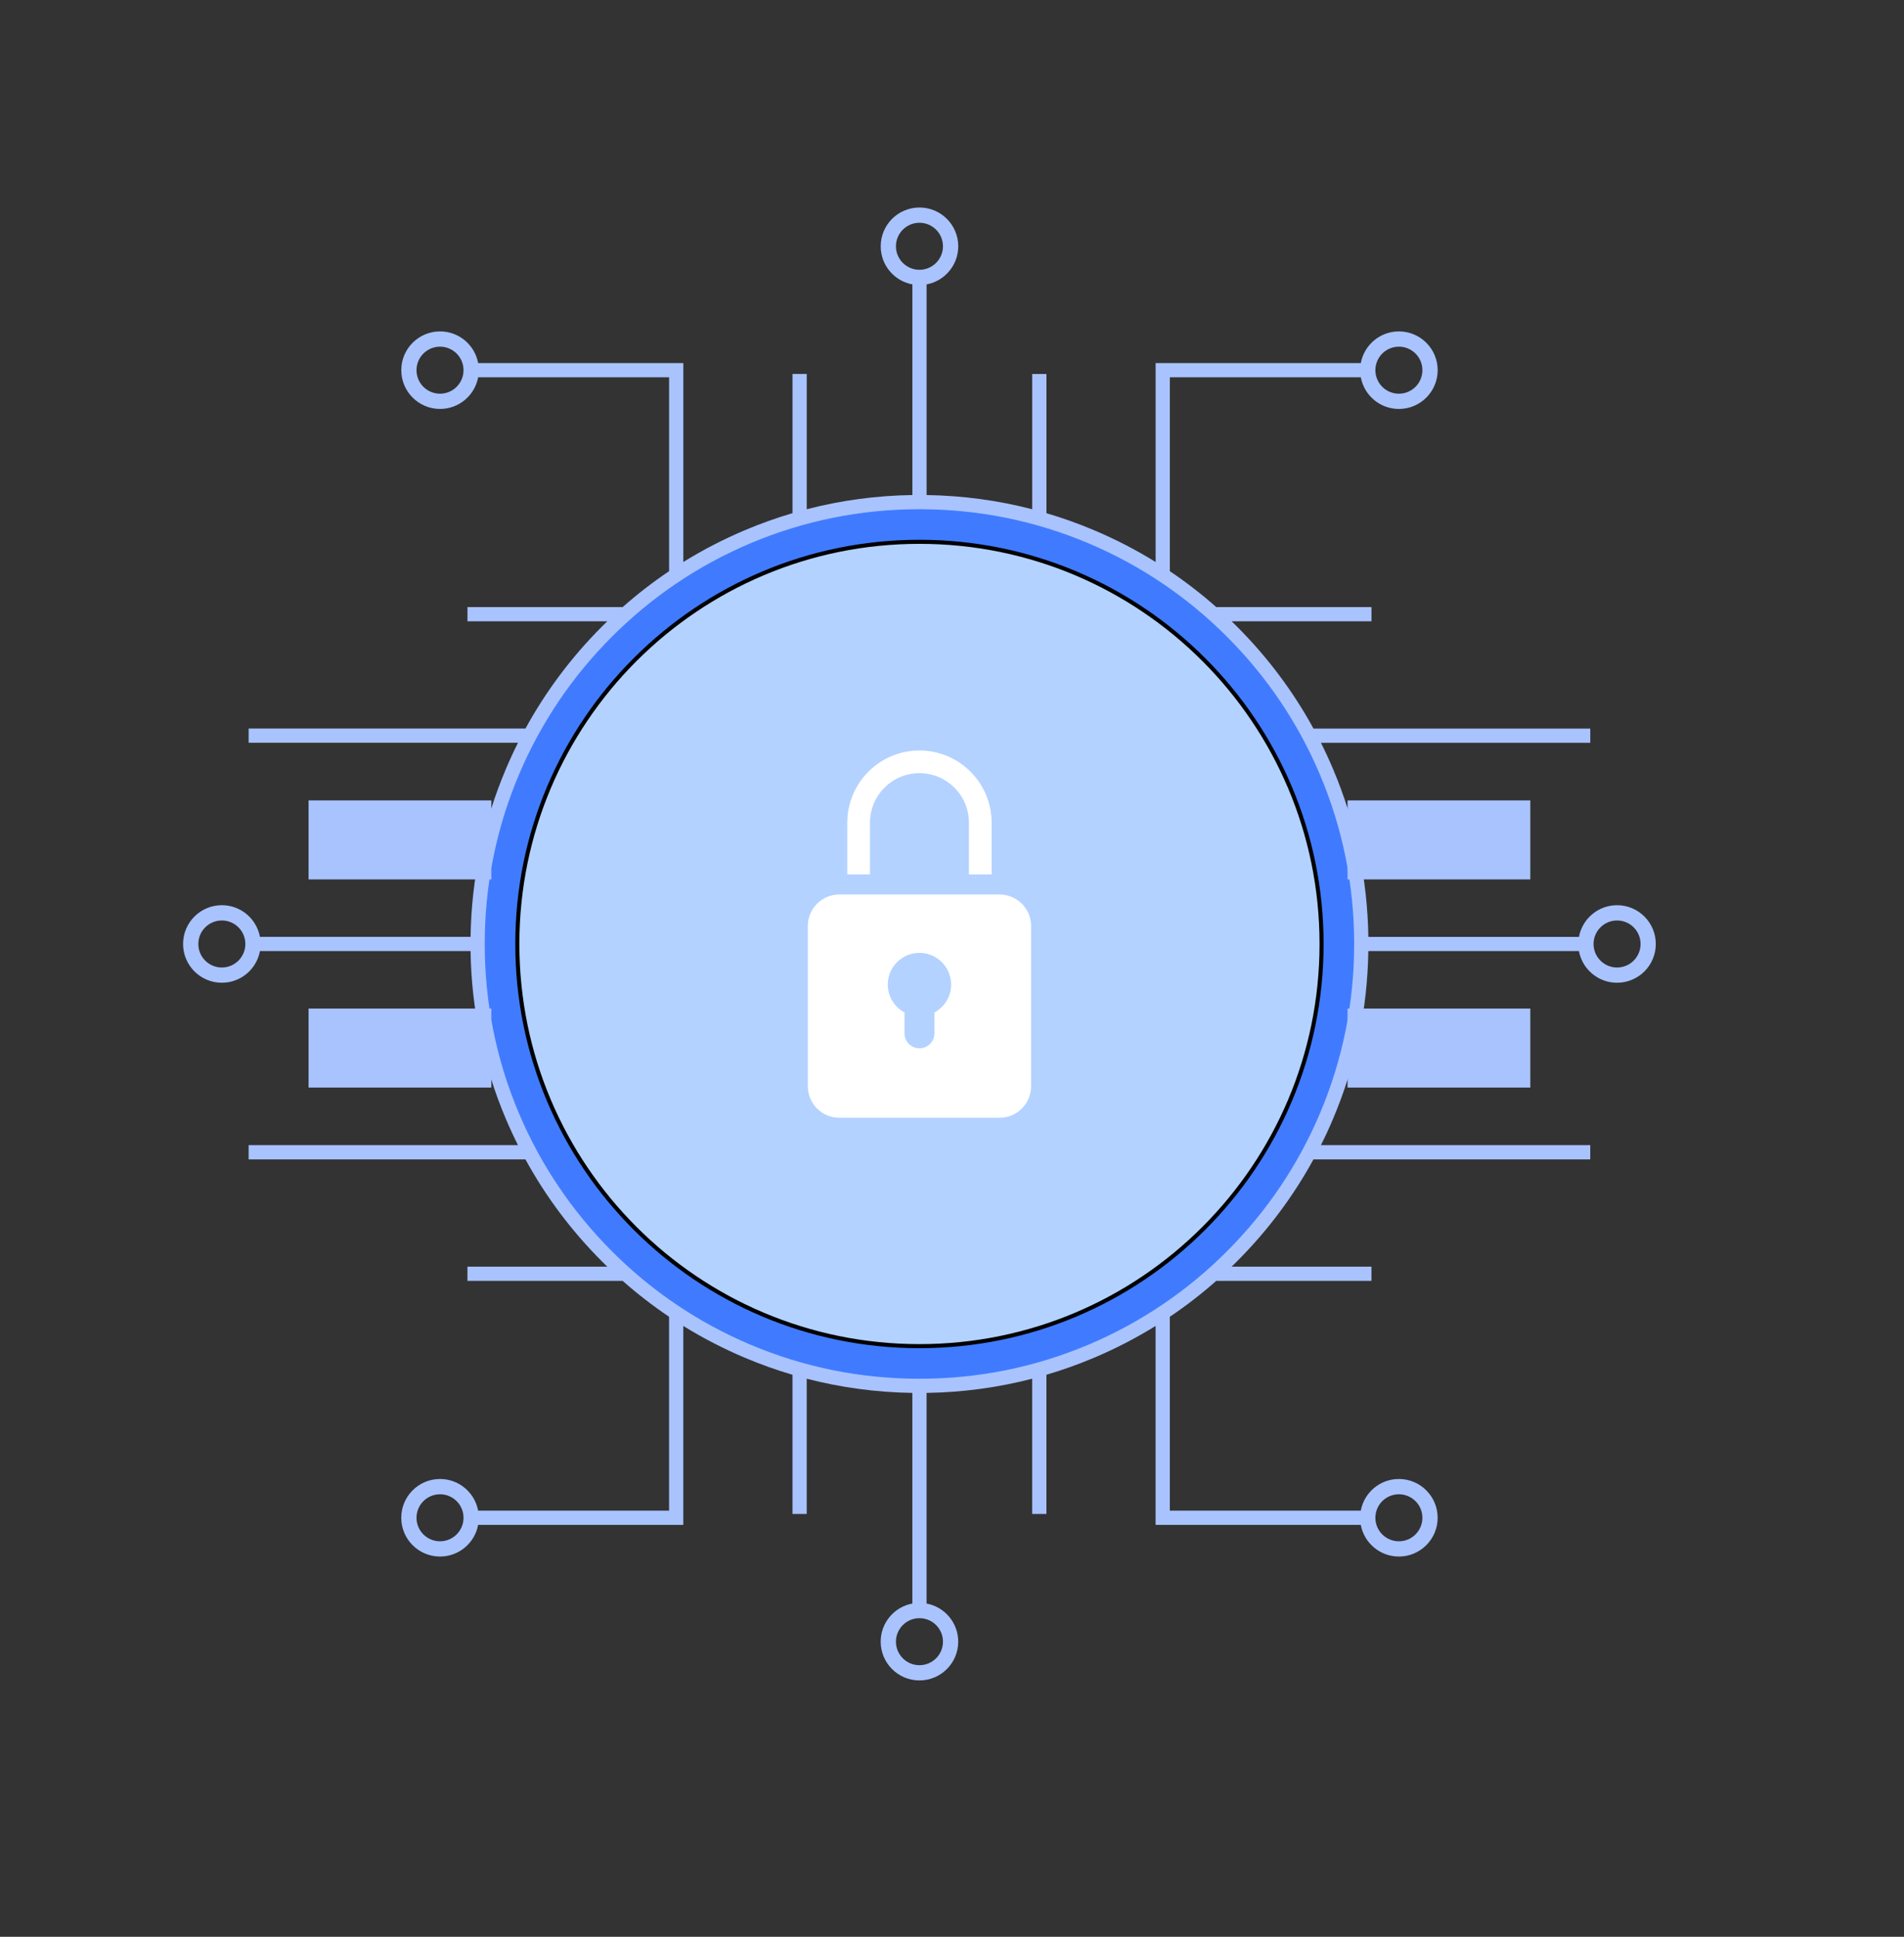 <svg width="468" height="476" viewBox="0 0 468 476" fill="none" xmlns="http://www.w3.org/2000/svg">
    <rect x="0" y="0" width="468" height="476" fill="#333333" stroke="none"/>
    <path d="M226 340.993C286.195 340.993 334.994 292.195 334.994 232C334.994 171.804 286.195 123.006 226 123.006C165.805 123.006 117.006 171.804 117.006 232C117.006 292.195 165.805 340.993 226 340.993Z" fill="#407BFF"/>
    <path d="M324.842 232C324.842 286.589 280.589 330.841 226 330.841C171.411 330.841 127.158 286.589 127.158 232C127.158 177.411 171.411 133.158 226 133.158C280.589 133.158 324.842 177.411 324.842 232Z" fill="#B3D2FF" stroke="black"/>
    <path d="M397.471 222.471C392.804 222.471 388.925 225.824 388.105 230.252H336.338C336.118 215.973 333.209 202.118 327.68 189.047C326.748 186.845 325.747 184.679 324.683 182.555H390.889V179.058H322.852C317.829 169.874 311.526 161.466 304.033 153.971C303.604 153.545 303.171 153.12 302.737 152.699H337.108V149.2H298.957C295.335 146.003 291.528 143.059 287.548 140.38V92.727H334.483C335.305 97.156 339.182 100.509 343.849 100.509C349.111 100.509 353.378 96.242 353.378 90.98C353.378 85.717 349.111 81.451 343.849 81.451C339.182 81.451 335.303 84.804 334.483 89.232H284.051V138.124C279.248 135.148 274.211 132.545 268.959 130.324C265.109 128.696 261.191 127.295 257.214 126.122V91.911H253.717V125.155C245.281 122.971 236.599 121.802 227.754 121.666V69.895C232.182 69.073 235.535 65.195 235.535 60.529C235.535 55.265 231.27 51 226.006 51C220.741 51 216.477 55.265 216.477 60.529C216.477 65.195 219.83 69.075 224.258 69.895V121.662C215.413 121.798 206.731 122.967 198.295 125.152V91.907H194.797V126.118C190.821 127.291 186.903 128.692 183.053 130.32C177.8 132.542 172.764 135.146 167.961 138.12V89.228H117.529C116.706 84.8 112.829 81.447 108.163 81.447C102.901 81.447 98.634 85.712 98.634 90.976C98.634 96.24 102.901 100.505 108.163 100.505C112.829 100.505 116.708 97.152 117.529 92.724H164.464V140.376C160.483 143.055 156.676 145.997 153.054 149.196H114.902V152.695H149.273C148.838 153.116 148.406 153.539 147.977 153.967C140.484 161.463 134.181 169.87 129.158 179.054H61.115V182.551H127.321C126.255 184.677 125.254 186.842 124.324 189.043C118.795 202.115 115.884 215.969 115.666 230.248H63.895C63.073 225.82 59.196 222.467 54.529 222.467C49.265 222.467 45 226.732 45 231.996C45 237.26 49.265 241.525 54.529 241.525C59.196 241.525 63.075 238.172 63.895 233.744H115.662C115.882 248.023 118.791 261.878 124.32 274.949C125.252 277.151 126.253 279.317 127.317 281.441H61.115V284.938H129.152C134.175 294.123 140.478 302.53 147.971 310.025C148.4 310.452 148.832 310.876 149.267 311.297H114.896V314.796H153.049C156.671 317.993 160.478 320.937 164.458 323.616V371.269H117.523C116.701 366.84 112.823 363.487 108.157 363.487C102.895 363.487 98.628 367.754 98.628 373.016C98.628 378.279 102.895 382.546 108.157 382.546C112.823 382.546 116.702 379.193 117.523 374.764H167.955V325.873C172.758 328.848 177.794 331.451 183.047 333.672C186.897 335.301 190.815 336.701 194.792 337.874V372.085H198.289V338.841C206.725 341.025 215.407 342.194 224.252 342.33V394.097C219.824 394.919 216.471 398.797 216.471 403.463C216.471 408.727 220.736 412.992 226 412.992C231.264 412.992 235.529 408.727 235.529 403.463C235.529 398.797 232.176 394.918 227.748 394.097V342.33C236.593 342.194 245.275 341.025 253.711 338.841V372.085H257.208V337.874C261.185 336.701 265.103 335.301 268.953 333.672C274.206 331.451 279.242 328.846 284.045 325.873V374.764H334.477C335.299 379.193 339.177 382.546 343.843 382.546C349.105 382.546 353.372 378.281 353.372 373.016C353.372 367.752 349.105 363.487 343.843 363.487C339.177 363.487 335.298 366.84 334.477 371.269H287.542V323.616C291.522 320.937 295.329 317.995 298.951 314.796H337.102V311.297H302.731C303.166 310.876 303.598 310.453 304.027 310.025C311.52 302.53 317.823 294.123 322.846 284.938H390.883V281.441H324.677C325.743 279.315 326.744 277.151 327.674 274.949C333.203 261.878 336.114 248.023 336.332 233.744H388.099C388.921 238.172 392.799 241.525 397.465 241.525C402.729 241.525 406.994 237.26 406.994 231.996C406.994 226.732 402.729 222.467 397.465 222.467L397.471 222.471ZM343.845 85.201C347.034 85.201 349.624 87.788 349.624 90.98C349.624 94.171 347.034 96.758 343.845 96.758C340.655 96.758 338.066 94.171 338.066 90.98C338.066 87.788 340.653 85.201 343.845 85.201ZM108.155 96.758C104.966 96.758 102.376 94.171 102.376 90.98C102.376 87.788 104.966 85.201 108.155 85.201C111.345 85.201 113.934 87.788 113.934 90.98C113.934 94.171 111.347 96.758 108.155 96.758ZM54.527 237.779C51.336 237.779 48.749 235.189 48.749 232C48.749 228.811 51.336 226.221 54.527 226.221C57.719 226.221 60.306 228.809 60.306 232C60.306 235.191 57.719 237.779 54.527 237.779ZM108.155 378.799C104.966 378.799 102.376 376.212 102.376 373.02C102.376 369.829 104.966 367.241 108.155 367.241C111.345 367.241 113.934 369.829 113.934 373.02C113.934 376.212 111.347 378.799 108.155 378.799ZM343.845 367.241C347.034 367.241 349.624 369.829 349.624 373.02C349.624 376.212 347.034 378.799 343.845 378.799C340.655 378.799 338.066 376.212 338.066 373.02C338.066 369.829 340.653 367.241 343.845 367.241ZM220.221 60.527C220.221 57.336 222.811 54.749 226 54.749C229.189 54.749 231.779 57.336 231.779 60.527C231.779 63.719 229.191 66.306 226 66.306C222.809 66.306 220.221 63.719 220.221 60.527ZM231.779 403.473C231.779 406.664 229.189 409.251 226 409.251C222.811 409.251 220.221 406.664 220.221 403.473C220.221 400.281 222.809 397.694 226 397.694C229.191 397.694 231.779 400.281 231.779 403.473ZM324.457 273.591C319.076 286.314 311.37 297.743 301.556 307.556C291.741 317.37 280.314 325.074 267.591 330.457C254.418 336.027 240.425 338.852 226 338.852C211.575 338.852 197.58 336.027 184.409 330.457C171.686 325.076 160.257 317.37 150.444 307.556C140.63 297.741 132.926 286.314 127.543 273.591C121.973 260.418 119.148 246.425 119.148 232C119.148 217.575 121.973 203.58 127.543 190.409C132.924 177.686 140.63 166.257 150.444 156.444C160.259 146.63 171.686 138.926 184.409 133.543C197.582 127.973 211.575 125.148 226 125.148C240.425 125.148 254.42 127.973 267.591 133.543C280.314 138.924 291.743 146.63 301.556 156.444C311.37 166.259 319.074 177.686 324.457 190.409C330.027 203.582 332.852 217.575 332.852 232C332.852 246.425 330.027 260.42 324.457 273.591ZM397.473 237.779C394.281 237.779 391.694 235.191 391.694 232C391.694 228.809 394.281 226.221 397.473 226.221C400.664 226.221 403.251 228.811 403.251 232C403.251 235.189 400.664 237.779 397.473 237.779Z" fill="#A9C3FF"/>
    <path d="M245.696 219.837H206.304C202.028 219.837 198.562 223.303 198.562 227.577V266.971C198.562 271.245 202.028 274.711 206.304 274.711H245.696C249.972 274.711 253.438 271.245 253.438 266.971V227.577C253.438 223.303 249.972 219.837 245.696 219.837ZM229.68 248.828V253.952C229.68 255.984 228.032 257.632 226 257.632C224.985 257.632 224.065 257.221 223.399 256.555C222.731 255.889 222.322 254.969 222.322 253.954V248.83C219.878 247.517 218.216 244.937 218.216 241.97C218.216 237.594 221.831 234.058 226.238 234.188C230.269 234.307 233.583 237.559 233.778 241.586C233.928 244.713 232.229 247.462 229.682 248.83L229.68 248.828Z" fill="white"/>
    <path d="M243.74 214.907H238.161V202.181C238.161 195.475 232.706 190.019 226 190.019C219.294 190.019 213.839 195.475 213.839 202.181V214.907H208.26V202.181C208.26 192.398 216.219 184.441 226 184.441C235.781 184.441 243.74 192.4 243.74 202.181V214.907Z" fill="white"/>
    <path d="M331.225 206.422H376.15" stroke="#A9C3FF" stroke-width="19.42" stroke-miterlimit="10"/>
    <path d="M331.225 257.578H376.15" stroke="#A9C3FF" stroke-width="19.42" stroke-miterlimit="10"/>
    <path d="M120.775 206.422H75.85" stroke="#A9C3FF" stroke-width="19.42" stroke-miterlimit="10"/>
    <path d="M120.775 257.578H75.85" stroke="#A9C3FF" stroke-width="19.42" stroke-miterlimit="10"/>
</svg>
